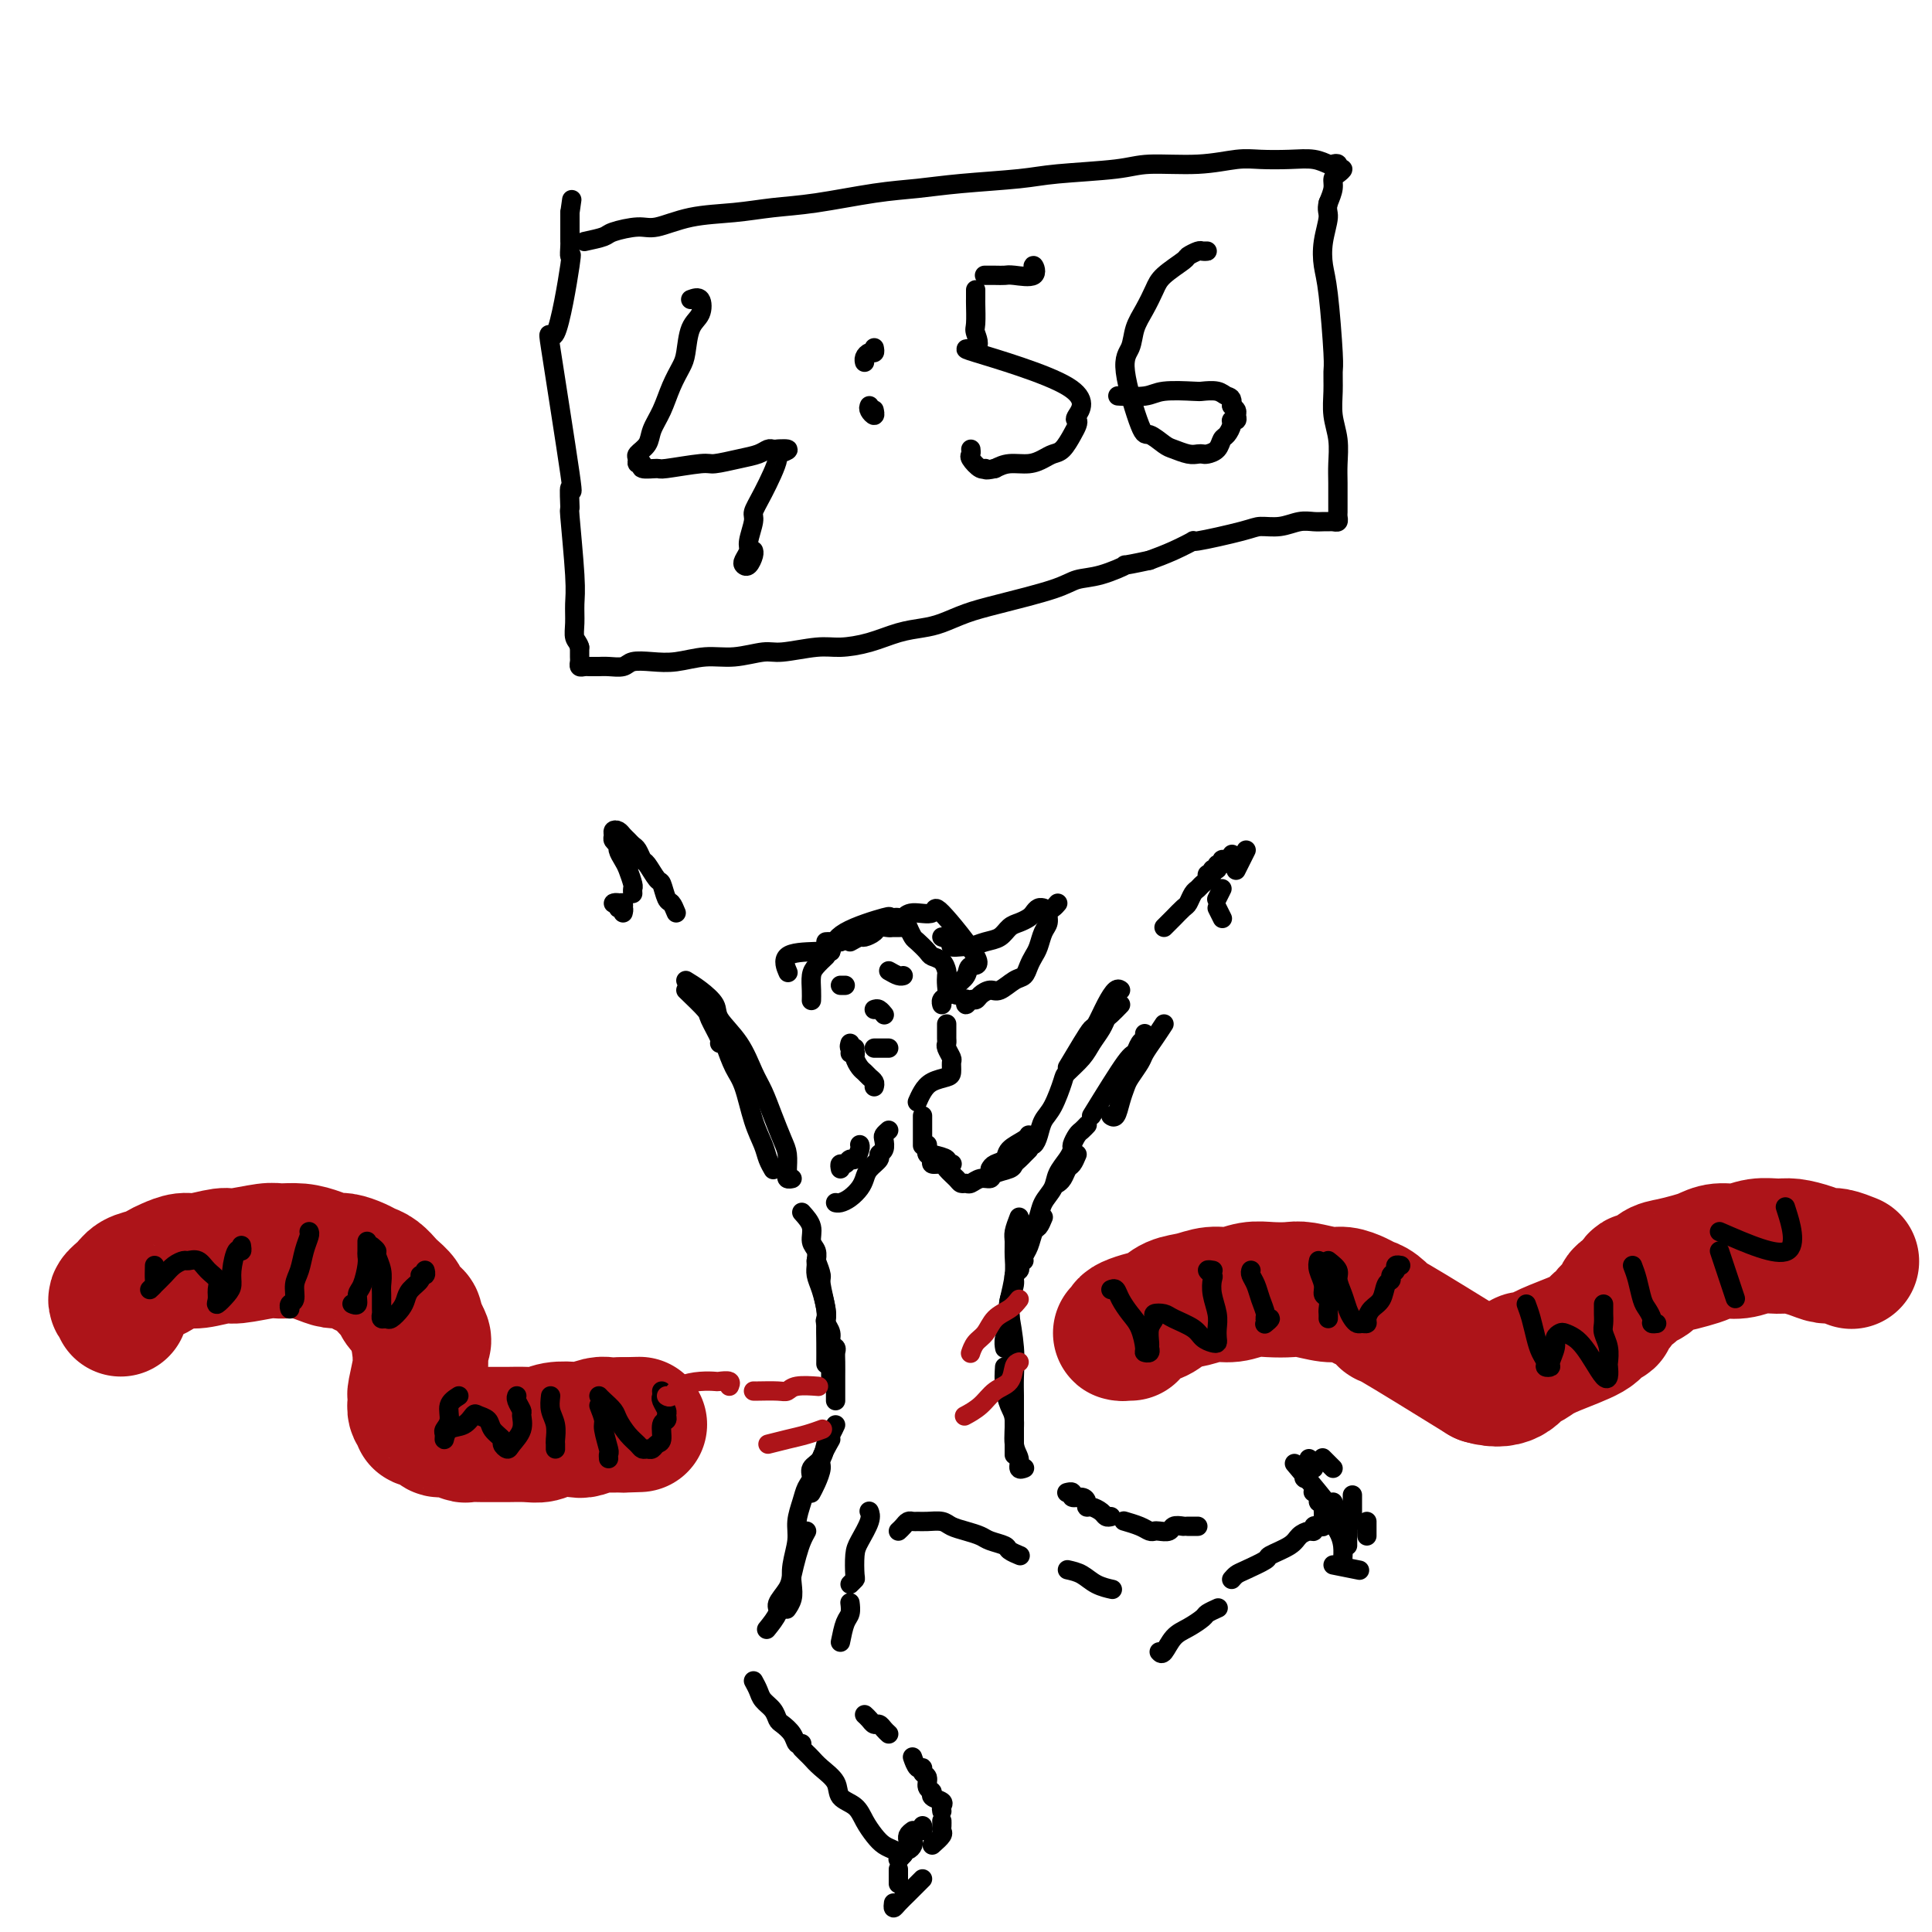 <svg viewBox='0 0 400 400' version='1.1' xmlns='http://www.w3.org/2000/svg' xmlns:xlink='http://www.w3.org/1999/xlink'><g fill='none' stroke='rgb(0,0,0)' stroke-width='4' stroke-linecap='round' stroke-linejoin='round'><path d='M140,189c-0.336,-0.821 -0.671,-1.642 -1,-2c-0.329,-0.358 -0.651,-0.252 -1,-1c-0.349,-0.748 -0.723,-2.351 -1,-3c-0.277,-0.649 -0.455,-0.345 -1,-1c-0.545,-0.655 -1.455,-2.270 -2,-3c-0.545,-0.730 -0.723,-0.577 -1,-1c-0.277,-0.423 -0.651,-1.423 -1,-2c-0.349,-0.577 -0.672,-0.730 -1,-1c-0.328,-0.270 -0.662,-0.658 -1,-1c-0.338,-0.342 -0.680,-0.639 -1,-1c-0.320,-0.361 -0.618,-0.787 -1,-1c-0.382,-0.213 -0.849,-0.213 -1,0c-0.151,0.213 0.015,0.638 0,1c-0.015,0.362 -0.212,0.662 0,1c0.212,0.338 0.831,0.714 1,1c0.169,0.286 -0.112,0.482 0,1c0.112,0.518 0.619,1.358 1,2c0.381,0.642 0.638,1.086 1,2c0.362,0.914 0.829,2.296 1,3c0.171,0.704 0.046,0.728 0,1c-0.046,0.272 -0.013,0.792 0,1c0.013,0.208 0.007,0.104 0,0'/><path d='M129,188c0.074,-0.420 0.148,-0.841 0,-1c-0.148,-0.159 -0.519,-0.058 -1,0c-0.481,0.058 -1.071,0.072 -1,0c0.071,-0.072 0.804,-0.229 1,0c0.196,0.229 -0.143,0.845 0,1c0.143,0.155 0.769,-0.151 1,0c0.231,0.151 0.066,0.757 0,1c-0.066,0.243 -0.033,0.121 0,0'/><path d='M142,205c1.638,1.577 3.276,3.155 4,4c0.724,0.845 0.534,0.959 1,2c0.466,1.041 1.587,3.011 2,4c0.413,0.989 0.118,0.997 0,1c-0.118,0.003 -0.059,0.002 0,0'/><path d='M150,216c0.665,1.837 1.330,3.675 2,5c0.670,1.325 1.346,2.138 2,4c0.654,1.862 1.286,4.772 2,7c0.714,2.228 1.511,3.772 2,5c0.489,1.228 0.670,2.138 1,3c0.330,0.862 0.809,1.675 1,2c0.191,0.325 0.096,0.163 0,0'/><path d='M174,242c-0.089,-0.457 -0.178,-0.914 0,-1c0.178,-0.086 0.622,0.197 1,0c0.378,-0.197 0.690,-0.876 1,-1c0.310,-0.124 0.619,0.307 1,0c0.381,-0.307 0.833,-1.352 1,-2c0.167,-0.648 0.048,-0.899 0,-1c-0.048,-0.101 -0.024,-0.050 0,0'/><path d='M191,231c0.000,0.679 0.000,1.357 0,2c0.000,0.643 0.000,1.250 0,2c0.000,0.750 0.000,1.643 0,2c0.000,0.357 0.000,0.179 0,0'/><path d='M193,239c1.298,0.310 2.595,0.619 3,1c0.405,0.381 -0.083,0.833 0,1c0.083,0.167 0.738,0.048 1,0c0.262,-0.048 0.131,-0.024 0,0'/><path d='M205,242c0.204,-0.356 0.409,-0.712 1,-1c0.591,-0.288 1.570,-0.508 2,-1c0.430,-0.492 0.311,-1.256 1,-2c0.689,-0.744 2.185,-1.470 3,-2c0.815,-0.530 0.947,-0.866 1,-1c0.053,-0.134 0.026,-0.067 0,0'/><path d='M221,221c1.059,-1.778 2.119,-3.556 3,-5c0.881,-1.444 1.585,-2.555 2,-3c0.415,-0.445 0.542,-0.224 1,-1c0.458,-0.776 1.246,-2.548 2,-4c0.754,-1.452 1.472,-2.583 2,-3c0.528,-0.417 0.865,-0.119 1,0c0.135,0.119 0.067,0.060 0,0'/><path d='M241,192c0.364,-0.366 0.727,-0.732 1,-1c0.273,-0.268 0.454,-0.439 1,-1c0.546,-0.561 1.455,-1.512 2,-2c0.545,-0.488 0.724,-0.512 1,-1c0.276,-0.488 0.647,-1.441 1,-2c0.353,-0.559 0.687,-0.723 1,-1c0.313,-0.277 0.605,-0.667 1,-1c0.395,-0.333 0.895,-0.610 1,-1c0.105,-0.390 -0.183,-0.893 0,-1c0.183,-0.107 0.838,0.183 1,0c0.162,-0.183 -0.167,-0.838 0,-1c0.167,-0.162 0.832,0.168 1,0c0.168,-0.168 -0.162,-0.833 0,-1c0.162,-0.167 0.814,0.165 1,0c0.186,-0.165 -0.094,-0.828 0,-1c0.094,-0.172 0.564,0.146 1,0c0.436,-0.146 0.839,-0.756 1,-1c0.161,-0.244 0.081,-0.122 0,0'/><path d='M258,176c-0.311,0.622 -0.622,1.244 -1,2c-0.378,0.756 -0.822,1.644 -1,2c-0.178,0.356 -0.089,0.178 0,0'/><path d='M253,184c-0.417,0.833 -0.833,1.667 -1,2c-0.167,0.333 -0.083,0.167 0,0'/><path d='M252,188c0.417,0.833 0.833,1.667 1,2c0.167,0.333 0.083,0.167 0,0'/><path d='M241,212c-0.635,0.968 -1.269,1.935 -2,3c-0.731,1.065 -1.558,2.227 -2,3c-0.442,0.773 -0.499,1.157 -1,2c-0.501,0.843 -1.444,2.145 -2,3c-0.556,0.855 -0.724,1.262 -1,2c-0.276,0.738 -0.662,1.806 -1,3c-0.338,1.194 -0.630,2.514 -1,3c-0.370,0.486 -0.820,0.139 -1,0c-0.180,-0.139 -0.090,-0.069 0,0'/><path d='M223,239c-0.332,0.785 -0.663,1.569 -1,2c-0.337,0.431 -0.678,0.507 -1,1c-0.322,0.493 -0.625,1.402 -1,2c-0.375,0.598 -0.821,0.885 -1,1c-0.179,0.115 -0.089,0.057 0,0'/><path d='M216,252c-0.332,0.809 -0.663,1.618 -1,2c-0.337,0.382 -0.679,0.337 -1,1c-0.321,0.663 -0.622,2.033 -1,3c-0.378,0.967 -0.832,1.529 -1,2c-0.168,0.471 -0.048,0.849 0,1c0.048,0.151 0.024,0.076 0,0'/><path d='M211,262c0.121,0.349 0.242,0.697 0,1c-0.242,0.303 -0.849,0.559 -1,1c-0.151,0.441 0.152,1.066 0,2c-0.152,0.934 -0.759,2.177 -1,3c-0.241,0.823 -0.117,1.226 0,2c0.117,0.774 0.227,1.919 0,3c-0.227,1.081 -0.792,2.099 -1,3c-0.208,0.901 -0.059,1.686 0,2c0.059,0.314 0.030,0.157 0,0'/><path d='M169,261c0.453,1.175 0.906,2.350 1,3c0.094,0.650 -0.171,0.774 0,2c0.171,1.226 0.778,3.555 1,5c0.222,1.445 0.060,2.006 0,3c-0.060,0.994 -0.016,2.422 0,4c0.016,1.578 0.005,3.308 0,4c-0.005,0.692 -0.002,0.346 0,0'/><path d='M172,283c0.000,0.733 0.000,1.467 0,2c0.000,0.533 0.000,0.867 0,1c0.000,0.133 0.000,0.067 0,0'/><path d='M172,298c-0.868,1.539 -1.735,3.078 -2,4c-0.265,0.922 0.073,1.226 0,2c-0.073,0.774 -0.558,2.016 -1,3c-0.442,0.984 -0.841,1.710 -1,2c-0.159,0.290 -0.080,0.145 0,0'/><path d='M167,317c-0.336,0.608 -0.673,1.217 -1,2c-0.327,0.783 -0.646,1.741 -1,3c-0.354,1.259 -0.743,2.818 -1,4c-0.257,1.182 -0.381,1.988 -1,3c-0.619,1.012 -1.733,2.230 -2,3c-0.267,0.770 0.313,1.092 0,2c-0.313,0.908 -1.518,2.402 -2,3c-0.482,0.598 -0.241,0.299 0,0'/><path d='M156,348c0.363,0.665 0.726,1.329 1,2c0.274,0.671 0.458,1.348 1,2c0.542,0.652 1.440,1.278 2,2c0.560,0.722 0.781,1.538 1,2c0.219,0.462 0.437,0.568 1,1c0.563,0.432 1.470,1.188 2,2c0.530,0.812 0.681,1.680 1,2c0.319,0.320 0.805,0.091 1,0c0.195,-0.091 0.097,-0.046 0,0'/><path d='M166,362c0.346,0.351 0.693,0.703 1,1c0.307,0.297 0.575,0.540 1,1c0.425,0.460 1.006,1.137 2,2c0.994,0.863 2.402,1.911 3,3c0.598,1.089 0.387,2.218 1,3c0.613,0.782 2.052,1.218 3,2c0.948,0.782 1.407,1.911 2,3c0.593,1.089 1.321,2.139 2,3c0.679,0.861 1.310,1.533 2,2c0.690,0.467 1.439,0.727 2,1c0.561,0.273 0.934,0.558 1,1c0.066,0.442 -0.175,1.042 0,1c0.175,-0.042 0.764,-0.726 1,-1c0.236,-0.274 0.118,-0.137 0,0'/><path d='M187,384c-0.083,-0.445 -0.166,-0.890 0,-1c0.166,-0.110 0.581,0.115 1,0c0.419,-0.115 0.844,-0.569 1,-1c0.156,-0.431 0.045,-0.837 0,-1c-0.045,-0.163 -0.022,-0.081 0,0'/><path d='M191,379c0.000,-0.417 0.000,-0.833 0,-1c0.000,-0.167 0.000,-0.083 0,0'/><path d='M189,379c-0.422,0.311 -0.844,0.622 -1,1c-0.156,0.378 -0.044,0.822 0,1c0.044,0.178 0.022,0.089 0,0'/><path d='M186,387c0.000,0.339 0.000,0.679 0,1c0.000,0.321 0.000,0.625 0,1c0.000,0.375 0.000,0.821 0,1c0.000,0.179 0.000,0.089 0,0'/><path d='M185,394c-0.059,0.482 -0.118,0.963 0,1c0.118,0.037 0.414,-0.372 1,-1c0.586,-0.628 1.464,-1.475 2,-2c0.536,-0.525 0.731,-0.728 1,-1c0.269,-0.272 0.611,-0.612 1,-1c0.389,-0.388 0.825,-0.825 1,-1c0.175,-0.175 0.087,-0.087 0,0'/><path d='M193,382c0.845,-0.754 1.691,-1.509 2,-2c0.309,-0.491 0.083,-0.719 0,-1c-0.083,-0.281 -0.022,-0.614 0,-1c0.022,-0.386 0.006,-0.825 0,-1c-0.006,-0.175 -0.003,-0.088 0,0'/><path d='M195,375c-0.063,-0.333 -0.126,-0.665 0,-1c0.126,-0.335 0.441,-0.671 0,-1c-0.441,-0.329 -1.639,-0.651 -2,-1c-0.361,-0.349 0.114,-0.725 0,-1c-0.114,-0.275 -0.818,-0.450 -1,-1c-0.182,-0.550 0.158,-1.475 0,-2c-0.158,-0.525 -0.813,-0.649 -1,-1c-0.187,-0.351 0.094,-0.929 0,-1c-0.094,-0.071 -0.564,0.366 -1,0c-0.436,-0.366 -0.839,-1.533 -1,-2c-0.161,-0.467 -0.081,-0.233 0,0'/><path d='M184,359c-0.334,-0.303 -0.668,-0.607 -1,-1c-0.332,-0.393 -0.664,-0.876 -1,-1c-0.336,-0.124 -0.678,0.111 -1,0c-0.322,-0.111 -0.625,-0.568 -1,-1c-0.375,-0.432 -0.821,-0.838 -1,-1c-0.179,-0.162 -0.089,-0.081 0,0'/><path d='M174,340c0.310,-1.524 0.619,-3.048 1,-4c0.381,-0.952 0.833,-1.333 1,-2c0.167,-0.667 0.048,-1.619 0,-2c-0.048,-0.381 -0.024,-0.190 0,0'/><path d='M176,328c0.419,-0.414 0.838,-0.828 1,-1c0.162,-0.172 0.068,-0.102 0,-1c-0.068,-0.898 -0.109,-2.763 0,-4c0.109,-1.237 0.370,-1.847 1,-3c0.630,-1.153 1.631,-2.849 2,-4c0.369,-1.151 0.105,-1.757 0,-2c-0.105,-0.243 -0.053,-0.121 0,0'/><path d='M186,317c0.334,-0.309 0.669,-0.619 1,-1c0.331,-0.381 0.659,-0.835 1,-1c0.341,-0.165 0.695,-0.041 1,0c0.305,0.041 0.559,-0.000 1,0c0.441,0.000 1.067,0.041 2,0c0.933,-0.041 2.174,-0.166 3,0c0.826,0.166 1.237,0.622 2,1c0.763,0.378 1.877,0.678 3,1c1.123,0.322 2.256,0.664 3,1c0.744,0.336 1.100,0.665 2,1c0.900,0.335 2.344,0.678 3,1c0.656,0.322 0.523,0.625 1,1c0.477,0.375 1.565,0.821 2,1c0.435,0.179 0.218,0.089 0,0'/><path d='M221,325c1.018,0.226 2.036,0.452 3,1c0.964,0.548 1.875,1.417 3,2c1.125,0.583 2.464,0.881 3,1c0.536,0.119 0.268,0.060 0,0'/><path d='M240,342c0.264,0.294 0.528,0.587 1,0c0.472,-0.587 1.153,-2.056 2,-3c0.847,-0.944 1.859,-1.363 3,-2c1.141,-0.637 2.409,-1.490 3,-2c0.591,-0.510 0.505,-0.676 1,-1c0.495,-0.324 1.570,-0.807 2,-1c0.430,-0.193 0.215,-0.097 0,0'/><path d='M255,327c0.317,-0.365 0.634,-0.731 1,-1c0.366,-0.269 0.779,-0.443 2,-1c1.221,-0.557 3.248,-1.498 4,-2c0.752,-0.502 0.230,-0.564 1,-1c0.770,-0.436 2.833,-1.245 4,-2c1.167,-0.755 1.440,-1.456 2,-2c0.560,-0.544 1.408,-0.929 2,-1c0.592,-0.071 0.929,0.174 1,0c0.071,-0.174 -0.125,-0.768 0,-1c0.125,-0.232 0.569,-0.104 1,0c0.431,0.104 0.847,0.183 1,0c0.153,-0.183 0.042,-0.627 0,-1c-0.042,-0.373 -0.015,-0.673 0,-1c0.015,-0.327 0.019,-0.679 0,-1c-0.019,-0.321 -0.061,-0.612 0,-1c0.061,-0.388 0.226,-0.875 0,-1c-0.226,-0.125 -0.844,0.111 -1,0c-0.156,-0.111 0.150,-0.568 0,-1c-0.150,-0.432 -0.757,-0.838 -1,-1c-0.243,-0.162 -0.121,-0.081 0,0'/><path d='M270,306c0.000,0.000 0.100,0.100 0.1,0.1'/><path d='M248,316c-0.844,0.000 -1.689,0.000 -2,0c-0.311,0.000 -0.089,0.000 0,0c0.089,0.000 0.044,0.000 0,0'/><path d='M245,316c-0.786,-0.113 -1.572,-0.226 -2,0c-0.428,0.226 -0.497,0.790 -1,1c-0.503,0.210 -1.438,0.067 -2,0c-0.562,-0.067 -0.750,-0.057 -1,0c-0.250,0.057 -0.562,0.159 -1,0c-0.438,-0.159 -1.003,-0.581 -2,-1c-0.997,-0.419 -2.428,-0.834 -3,-1c-0.572,-0.166 -0.286,-0.083 0,0'/><path d='M230,314c-0.362,0.081 -0.723,0.163 -1,0c-0.277,-0.163 -0.468,-0.569 -1,-1c-0.532,-0.431 -1.404,-0.885 -2,-1c-0.596,-0.115 -0.915,0.109 -1,0c-0.085,-0.109 0.065,-0.551 0,-1c-0.065,-0.449 -0.343,-0.905 -1,-1c-0.657,-0.095 -1.691,0.170 -2,0c-0.309,-0.170 0.109,-0.777 0,-1c-0.109,-0.223 -0.745,-0.064 -1,0c-0.255,0.064 -0.127,0.032 0,0'/><path d='M208,283c-0.081,1.293 -0.161,2.587 0,4c0.161,1.413 0.564,2.947 1,4c0.436,1.053 0.905,1.627 1,3c0.095,1.373 -0.185,3.545 0,5c0.185,1.455 0.833,2.194 1,3c0.167,0.806 -0.147,1.678 0,2c0.147,0.322 0.756,0.092 1,0c0.244,-0.092 0.122,-0.046 0,0'/><path d='M271,302c0.422,0.311 0.844,0.622 1,1c0.156,0.378 0.044,0.822 0,1c-0.044,0.178 -0.022,0.089 0,0'/><path d='M276,311c0.340,0.778 0.679,1.556 1,2c0.321,0.444 0.622,0.553 1,1c0.378,0.447 0.833,1.230 1,2c0.167,0.770 0.045,1.526 0,2c-0.045,0.474 -0.012,0.666 0,1c0.012,0.334 0.003,0.810 0,1c-0.003,0.190 -0.002,0.095 0,0'/><path d='M283,318c0.000,-0.339 0.000,-0.679 0,-1c0.000,-0.321 0.000,-0.625 0,-1c0.000,-0.375 0.000,-0.821 0,-1c0.000,-0.179 0.000,-0.089 0,0'/><path d='M268,303c3.403,4.042 6.807,8.085 8,10c1.193,1.915 0.176,1.704 0,2c-0.176,0.296 0.489,1.099 1,2c0.511,0.901 0.869,1.901 1,3c0.131,1.099 0.035,2.296 0,3c-0.035,0.704 -0.010,0.915 0,1c0.010,0.085 0.005,0.042 0,0'/><path d='M276,324c2.083,0.417 4.167,0.833 5,1c0.833,0.167 0.417,0.083 0,0'/><path d='M280,315c0.000,-2.083 0.000,-4.167 0,-5c0.000,-0.833 0.000,-0.417 0,0'/><path d='M276,304c-0.833,-0.833 -1.667,-1.667 -2,-2c-0.333,-0.333 -0.167,-0.167 0,0'/><path d='M181,225c0.089,-0.335 0.177,-0.671 0,-1c-0.177,-0.329 -0.621,-0.653 -1,-1c-0.379,-0.347 -0.695,-0.719 -1,-1c-0.305,-0.281 -0.599,-0.472 -1,-1c-0.401,-0.528 -0.910,-1.394 -1,-2c-0.090,-0.606 0.239,-0.951 0,-1c-0.239,-0.049 -1.045,0.197 -1,0c0.045,-0.197 0.940,-0.836 1,-1c0.060,-0.164 -0.715,0.148 -1,0c-0.285,-0.148 -0.082,-0.757 0,-1c0.082,-0.243 0.041,-0.122 0,0'/><path d='M171,197c-0.091,-0.453 -0.182,-0.906 0,-1c0.182,-0.094 0.636,0.171 1,0c0.364,-0.171 0.636,-0.777 1,-1c0.364,-0.223 0.818,-0.064 1,0c0.182,0.064 0.091,0.032 0,0'/><path d='M176,195c0.789,-0.445 1.578,-0.890 2,-1c0.422,-0.110 0.478,0.114 1,0c0.522,-0.114 1.511,-0.567 2,-1c0.489,-0.433 0.478,-0.847 1,-1c0.522,-0.153 1.578,-0.044 2,0c0.422,0.044 0.211,0.022 0,0'/><path d='M188,192c0.366,0.786 0.731,1.571 1,2c0.269,0.429 0.440,0.500 1,1c0.560,0.500 1.509,1.429 2,2c0.491,0.571 0.524,0.786 1,1c0.476,0.214 1.397,0.428 2,1c0.603,0.572 0.890,1.501 1,2c0.110,0.499 0.044,0.568 0,1c-0.044,0.432 -0.064,1.226 0,2c0.064,0.774 0.213,1.527 0,2c-0.213,0.473 -0.788,0.666 -1,1c-0.212,0.334 -0.061,0.810 0,1c0.061,0.190 0.030,0.095 0,0'/><path d='M196,212c-0.001,0.333 -0.001,0.665 0,1c0.001,0.335 0.004,0.671 0,1c-0.004,0.329 -0.015,0.650 0,1c0.015,0.350 0.057,0.727 0,1c-0.057,0.273 -0.213,0.440 0,1c0.213,0.560 0.794,1.511 1,2c0.206,0.489 0.038,0.515 0,1c-0.038,0.485 0.053,1.430 0,2c-0.053,0.570 -0.249,0.766 -1,1c-0.751,0.234 -2.057,0.506 -3,1c-0.943,0.494 -1.523,1.210 -2,2c-0.477,0.790 -0.851,1.654 -1,2c-0.149,0.346 -0.075,0.173 0,0'/><path d='M171,198c-0.732,0.694 -1.464,1.388 -2,2c-0.536,0.612 -0.876,1.144 -1,2c-0.124,0.856 -0.033,2.038 0,3c0.033,0.962 0.010,1.703 0,2c-0.010,0.297 -0.005,0.148 0,0'/><path d='M184,201c0.733,0.422 1.467,0.844 2,1c0.533,0.156 0.867,0.044 1,0c0.133,-0.044 0.067,-0.022 0,0'/><path d='M174,204c0.417,0.000 0.833,0.000 1,0c0.167,0.000 0.083,0.000 0,0'/><path d='M181,209c0.311,-0.111 0.622,-0.222 1,0c0.378,0.222 0.822,0.778 1,1c0.178,0.222 0.089,0.111 0,0'/><path d='M181,217c0.339,0.000 0.679,0.000 1,0c0.321,0.000 0.625,0.000 1,0c0.375,0.000 0.821,0.000 1,0c0.179,0.000 0.089,0.000 0,0'/><path d='M171,195c0.354,-0.024 0.707,-0.049 1,0c0.293,0.049 0.524,0.171 1,0c0.476,-0.171 1.195,-0.634 2,-1c0.805,-0.366 1.694,-0.634 3,-1c1.306,-0.366 3.030,-0.830 4,-1c0.970,-0.170 1.188,-0.046 2,0c0.812,0.046 2.219,0.012 3,0c0.781,-0.012 0.938,-0.004 1,0c0.062,0.004 0.031,0.002 0,0'/><path d='M195,194c0.899,0.310 1.797,0.620 2,1c0.203,0.380 -0.291,0.831 0,1c0.291,0.169 1.366,0.057 2,0c0.634,-0.057 0.827,-0.061 1,0c0.173,0.061 0.325,0.185 1,0c0.675,-0.185 1.872,-0.680 3,-1c1.128,-0.320 2.186,-0.467 3,-1c0.814,-0.533 1.384,-1.453 2,-2c0.616,-0.547 1.279,-0.721 2,-1c0.721,-0.279 1.500,-0.663 2,-1c0.500,-0.337 0.722,-0.626 1,-1c0.278,-0.374 0.613,-0.831 1,-1c0.387,-0.169 0.825,-0.048 1,0c0.175,0.048 0.088,0.024 0,0'/><path d='M219,187c-0.303,0.359 -0.606,0.719 -1,1c-0.394,0.281 -0.879,0.484 -1,1c-0.121,0.516 0.122,1.345 0,2c-0.122,0.655 -0.610,1.135 -1,2c-0.390,0.865 -0.684,2.114 -1,3c-0.316,0.886 -0.655,1.408 -1,2c-0.345,0.592 -0.697,1.254 -1,2c-0.303,0.746 -0.557,1.576 -1,2c-0.443,0.424 -1.074,0.443 -2,1c-0.926,0.557 -2.146,1.650 -3,2c-0.854,0.350 -1.343,-0.045 -2,0c-0.657,0.045 -1.482,0.530 -2,1c-0.518,0.470 -0.727,0.924 -1,1c-0.273,0.076 -0.609,-0.227 -1,0c-0.391,0.227 -0.836,0.984 -1,1c-0.164,0.016 -0.047,-0.710 0,-1c0.047,-0.290 0.023,-0.145 0,0'/><path d='M198,206c0.059,-0.353 0.117,-0.706 0,-1c-0.117,-0.294 -0.411,-0.530 0,-1c0.411,-0.470 1.525,-1.176 2,-2c0.475,-0.824 0.310,-1.767 1,-2c0.690,-0.233 2.234,0.243 1,-2c-1.234,-2.243 -5.248,-7.203 -7,-9c-1.752,-1.797 -1.242,-0.429 -2,0c-0.758,0.429 -2.782,-0.081 -4,0c-1.218,0.081 -1.629,0.751 -2,1c-0.371,0.249 -0.701,0.075 -1,0c-0.299,-0.075 -0.566,-0.050 -1,0c-0.434,0.050 -1.034,0.127 -1,0c0.034,-0.127 0.701,-0.457 -1,0c-1.701,0.457 -5.772,1.702 -8,3c-2.228,1.298 -2.614,2.649 -3,4'/><path d='M172,197c-1.869,1.024 -1.042,0.083 -1,0c0.042,-0.083 -0.702,0.690 -1,1c-0.298,0.310 -0.149,0.155 0,0'/><path d='M169,197c-2.533,0.089 -5.067,0.178 -6,1c-0.933,0.822 -0.267,2.378 0,3c0.267,0.622 0.133,0.311 0,0'/><path d='M142,203c0.932,0.567 1.863,1.135 3,2c1.137,0.865 2.479,2.029 3,3c0.521,0.971 0.222,1.749 1,3c0.778,1.251 2.632,2.975 4,5c1.368,2.025 2.251,4.351 3,6c0.749,1.649 1.363,2.620 2,4c0.637,1.380 1.295,3.167 2,5c0.705,1.833 1.456,3.710 2,5c0.544,1.290 0.882,1.992 1,3c0.118,1.008 0.018,2.323 0,3c-0.018,0.677 0.047,0.718 0,1c-0.047,0.282 -0.205,0.807 0,1c0.205,0.193 0.773,0.055 1,0c0.227,-0.055 0.114,-0.028 0,0'/><path d='M166,251c0.876,0.974 1.752,1.948 2,3c0.248,1.052 -0.130,2.182 0,3c0.130,0.818 0.770,1.323 1,2c0.230,0.677 0.051,1.525 0,2c-0.051,0.475 0.025,0.575 0,1c-0.025,0.425 -0.151,1.174 0,2c0.151,0.826 0.581,1.730 1,3c0.419,1.270 0.829,2.907 1,4c0.171,1.093 0.102,1.641 0,2c-0.102,0.359 -0.238,0.529 0,1c0.238,0.471 0.848,1.241 1,2c0.152,0.759 -0.155,1.505 0,2c0.155,0.495 0.774,0.737 1,1c0.226,0.263 0.061,0.546 0,1c-0.061,0.454 -0.016,1.078 0,2c0.016,0.922 0.004,2.142 0,3c-0.004,0.858 -0.001,1.354 0,2c0.001,0.646 0.000,1.443 0,2c-0.000,0.557 -0.000,0.873 0,1c0.000,0.127 0.000,0.063 0,0'/><path d='M173,295c-0.323,0.697 -0.646,1.394 -1,2c-0.354,0.606 -0.739,1.120 -1,2c-0.261,0.880 -0.398,2.125 -1,3c-0.602,0.875 -1.668,1.381 -2,2c-0.332,0.619 0.070,1.350 0,2c-0.070,0.650 -0.611,1.219 -1,2c-0.389,0.781 -0.626,1.773 -1,3c-0.374,1.227 -0.884,2.688 -1,4c-0.116,1.312 0.161,2.474 0,4c-0.161,1.526 -0.761,3.414 -1,5c-0.239,1.586 -0.115,2.868 0,4c0.115,1.132 0.223,2.112 0,3c-0.223,0.888 -0.778,1.682 -1,2c-0.222,0.318 -0.111,0.159 0,0'/><path d='M211,252c-0.425,1.110 -0.849,2.220 -1,3c-0.151,0.780 -0.027,1.230 0,2c0.027,0.770 -0.041,1.860 0,3c0.041,1.140 0.193,2.331 0,4c-0.193,1.669 -0.731,3.814 -1,5c-0.269,1.186 -0.268,1.411 0,3c0.268,1.589 0.804,4.543 1,7c0.196,2.457 0.053,4.417 0,6c-0.053,1.583 -0.014,2.789 0,4c0.014,1.211 0.004,2.428 0,4c-0.004,1.572 -0.001,3.500 0,5c0.001,1.500 0.000,2.571 0,3c-0.000,0.429 -0.000,0.214 0,0'/><path d='M212,260c-0.090,-0.276 -0.180,-0.552 0,-1c0.180,-0.448 0.630,-1.067 1,-2c0.370,-0.933 0.662,-2.178 1,-3c0.338,-0.822 0.724,-1.221 1,-2c0.276,-0.779 0.442,-1.939 1,-3c0.558,-1.061 1.508,-2.023 2,-3c0.492,-0.977 0.527,-1.967 1,-3c0.473,-1.033 1.383,-2.108 2,-3c0.617,-0.892 0.939,-1.602 1,-2c0.061,-0.398 -0.141,-0.485 0,-1c0.141,-0.515 0.625,-1.458 1,-2c0.375,-0.542 0.639,-0.684 1,-1c0.361,-0.316 0.817,-0.804 1,-1c0.183,-0.196 0.091,-0.098 0,0'/><path d='M226,231c2.754,-4.477 5.509,-8.955 7,-11c1.491,-2.045 1.720,-1.659 2,-2c0.280,-0.341 0.611,-1.411 1,-2c0.389,-0.589 0.835,-0.697 1,-1c0.165,-0.303 0.047,-0.801 0,-1c-0.047,-0.199 -0.024,-0.100 0,0'/><path d='M232,208c-0.749,0.773 -1.498,1.547 -2,2c-0.502,0.453 -0.758,0.587 -1,1c-0.242,0.413 -0.470,1.105 -1,2c-0.530,0.895 -1.363,1.994 -2,3c-0.637,1.006 -1.077,1.921 -2,3c-0.923,1.079 -2.327,2.323 -3,3c-0.673,0.677 -0.614,0.788 -1,2c-0.386,1.212 -1.217,3.526 -2,5c-0.783,1.474 -1.516,2.108 -2,3c-0.484,0.892 -0.717,2.043 -1,3c-0.283,0.957 -0.615,1.719 -1,2c-0.385,0.281 -0.824,0.080 -1,0c-0.176,-0.080 -0.088,-0.040 0,0'/><path d='M213,238c-0.338,0.333 -0.676,0.666 -1,1c-0.324,0.334 -0.635,0.668 -1,1c-0.365,0.332 -0.783,0.662 -1,1c-0.217,0.338 -0.233,0.683 -1,1c-0.767,0.317 -2.285,0.607 -3,1c-0.715,0.393 -0.626,0.891 -1,1c-0.374,0.109 -1.212,-0.169 -2,0c-0.788,0.169 -1.525,0.785 -2,1c-0.475,0.215 -0.689,0.029 -1,0c-0.311,-0.029 -0.718,0.098 -1,0c-0.282,-0.098 -0.439,-0.422 -1,-1c-0.561,-0.578 -1.527,-1.412 -2,-2c-0.473,-0.588 -0.452,-0.931 -1,-1c-0.548,-0.069 -1.663,0.135 -2,0c-0.337,-0.135 0.106,-0.611 0,-1c-0.106,-0.389 -0.760,-0.692 -1,-1c-0.240,-0.308 -0.065,-0.621 0,-1c0.065,-0.379 0.018,-0.822 0,-1c-0.018,-0.178 -0.009,-0.089 0,0'/><path d='M184,234c-0.413,0.363 -0.827,0.726 -1,1c-0.173,0.274 -0.106,0.457 0,1c0.106,0.543 0.249,1.444 0,2c-0.249,0.556 -0.892,0.768 -1,1c-0.108,0.232 0.319,0.485 0,1c-0.319,0.515 -1.384,1.290 -2,2c-0.616,0.710 -0.782,1.353 -1,2c-0.218,0.647 -0.489,1.298 -1,2c-0.511,0.702 -1.261,1.456 -2,2c-0.739,0.544 -1.468,0.877 -2,1c-0.532,0.123 -0.866,0.035 -1,0c-0.134,-0.035 -0.067,-0.018 0,0'/></g>
<g fill='none' stroke='rgb(173,20,25)' stroke-width='28' stroke-linecap='round' stroke-linejoin='round'><path d='M25,271c0.163,-0.356 0.327,-0.711 0,-1c-0.327,-0.289 -1.143,-0.511 -1,-1c0.143,-0.489 1.245,-1.244 2,-2c0.755,-0.756 1.165,-1.513 2,-2c0.835,-0.487 2.097,-0.704 3,-1c0.903,-0.296 1.446,-0.672 2,-1c0.554,-0.328 1.117,-0.609 2,-1c0.883,-0.391 2.085,-0.893 3,-1c0.915,-0.107 1.542,0.182 3,0c1.458,-0.182 3.747,-0.834 5,-1c1.253,-0.166 1.469,0.154 3,0c1.531,-0.154 4.378,-0.784 6,-1c1.622,-0.216 2.019,-0.020 3,0c0.981,0.020 2.546,-0.135 4,0c1.454,0.135 2.798,0.561 4,1c1.202,0.439 2.261,0.890 3,1c0.739,0.110 1.158,-0.121 2,0c0.842,0.121 2.108,0.595 3,1c0.892,0.405 1.410,0.743 2,1c0.590,0.257 1.253,0.435 2,1c0.747,0.565 1.580,1.517 2,2c0.420,0.483 0.428,0.495 1,1c0.572,0.505 1.708,1.501 2,2c0.292,0.499 -0.259,0.501 0,1c0.259,0.499 1.327,1.495 2,2c0.673,0.505 0.950,0.521 1,1c0.050,0.479 -0.129,1.423 0,2c0.129,0.577 0.564,0.789 1,1'/><path d='M87,276c1.391,2.201 0.369,1.704 0,2c-0.369,0.296 -0.085,1.385 0,2c0.085,0.615 -0.030,0.755 0,1c0.030,0.245 0.203,0.594 0,2c-0.203,1.406 -0.783,3.868 -1,5c-0.217,1.132 -0.073,0.934 0,1c0.073,0.066 0.074,0.395 0,1c-0.074,0.605 -0.223,1.485 0,2c0.223,0.515 0.819,0.664 1,1c0.181,0.336 -0.052,0.860 0,1c0.052,0.140 0.389,-0.102 1,0c0.611,0.102 1.496,0.549 2,1c0.504,0.451 0.627,0.905 1,1c0.373,0.095 0.996,-0.171 2,0c1.004,0.171 2.389,0.778 3,1c0.611,0.222 0.450,0.059 1,0c0.550,-0.059 1.813,-0.015 3,0c1.187,0.015 2.297,0.000 3,0c0.703,-0.000 0.997,0.014 2,0c1.003,-0.014 2.715,-0.055 4,0c1.285,0.055 2.144,0.207 3,0c0.856,-0.207 1.710,-0.773 3,-1c1.290,-0.227 3.018,-0.113 4,0c0.982,0.113 1.219,0.226 2,0c0.781,-0.226 2.106,-0.793 3,-1c0.894,-0.207 1.356,-0.056 2,0c0.644,0.056 1.470,0.016 2,0c0.530,-0.016 0.765,-0.008 1,0'/><path d='M129,295c6.133,-0.156 2.467,-0.044 1,0c-1.467,0.044 -0.733,0.022 0,0'/><path d='M234,276c-0.278,0.006 -0.556,0.013 -1,0c-0.444,-0.013 -1.052,-0.045 -1,0c0.052,0.045 0.766,0.168 1,0c0.234,-0.168 -0.010,-0.626 0,-1c0.010,-0.374 0.274,-0.663 1,-1c0.726,-0.337 1.916,-0.721 3,-1c1.084,-0.279 2.064,-0.452 3,-1c0.936,-0.548 1.828,-1.471 3,-2c1.172,-0.529 2.623,-0.664 4,-1c1.377,-0.336 2.680,-0.874 4,-1c1.320,-0.126 2.658,0.161 4,0c1.342,-0.161 2.688,-0.771 4,-1c1.312,-0.229 2.591,-0.076 4,0c1.409,0.076 2.947,0.076 4,0c1.053,-0.076 1.619,-0.227 3,0c1.381,0.227 3.576,0.833 5,1c1.424,0.167 2.075,-0.104 3,0c0.925,0.104 2.123,0.584 3,1c0.877,0.416 1.434,0.769 2,1c0.566,0.231 1.141,0.340 2,1c0.859,0.660 2.000,1.870 2,2c-0.000,0.130 -1.143,-0.820 2,1c3.143,1.820 10.571,6.410 18,11'/><path d='M307,285c5.796,1.785 7.287,-1.752 8,-3c0.713,-1.248 0.648,-0.208 1,0c0.352,0.208 1.122,-0.417 2,-1c0.878,-0.583 1.866,-1.125 4,-2c2.134,-0.875 5.416,-2.082 7,-3c1.584,-0.918 1.470,-1.545 2,-2c0.530,-0.455 1.704,-0.736 2,-1c0.296,-0.264 -0.286,-0.509 0,-1c0.286,-0.491 1.442,-1.226 2,-2c0.558,-0.774 0.519,-1.587 1,-2c0.481,-0.413 1.482,-0.425 2,-1c0.518,-0.575 0.554,-1.712 1,-2c0.446,-0.288 1.302,0.274 2,0c0.698,-0.274 1.239,-1.384 2,-2c0.761,-0.616 1.743,-0.738 3,-1c1.257,-0.262 2.790,-0.662 4,-1c1.210,-0.338 2.099,-0.612 3,-1c0.901,-0.388 1.815,-0.889 3,-1c1.185,-0.111 2.642,0.169 4,0c1.358,-0.169 2.619,-0.787 4,-1c1.381,-0.213 2.882,-0.019 4,0c1.118,0.019 1.852,-0.135 3,0c1.148,0.135 2.711,0.558 4,1c1.289,0.442 2.304,0.902 3,1c0.696,0.098 1.072,-0.166 2,0c0.928,0.166 2.408,0.762 3,1c0.592,0.238 0.296,0.119 0,0'/></g>
<g fill='none' stroke='rgb(173,20,25)' stroke-width='4' stroke-linecap='round' stroke-linejoin='round'><path d='M211,269c-0.552,0.698 -1.104,1.396 -2,2c-0.896,0.604 -2.135,1.115 -3,2c-0.865,0.885 -1.356,2.144 -2,3c-0.644,0.856 -1.443,1.307 -2,2c-0.557,0.693 -0.874,1.626 -1,2c-0.126,0.374 -0.063,0.187 0,0'/><path d='M211,282c-0.382,0.124 -0.765,0.247 -1,1c-0.235,0.753 -0.323,2.135 -1,3c-0.677,0.865 -1.944,1.211 -3,2c-1.056,0.789 -1.900,2.020 -3,3c-1.100,0.980 -2.457,1.709 -3,2c-0.543,0.291 -0.271,0.146 0,0'/><path d='M156,288c0.023,0.008 0.045,0.016 1,0c0.955,-0.016 2.841,-0.057 4,0c1.159,0.057 1.589,0.211 2,0c0.411,-0.211 0.803,-0.788 2,-1c1.197,-0.212 3.199,-0.061 4,0c0.801,0.061 0.400,0.030 0,0'/><path d='M159,299c1.327,-0.339 2.655,-0.679 4,-1c1.345,-0.321 2.708,-0.625 4,-1c1.292,-0.375 2.512,-0.821 3,-1c0.488,-0.179 0.244,-0.089 0,0'/></g>
<g fill='none' stroke='rgb(0,0,0)' stroke-width='4' stroke-linecap='round' stroke-linejoin='round'><path d='M143,62c0.791,-0.285 1.583,-0.569 2,0c0.417,0.569 0.460,1.992 0,3c-0.460,1.008 -1.421,1.602 -2,3c-0.579,1.398 -0.775,3.599 -1,5c-0.225,1.401 -0.479,2.003 -1,3c-0.521,0.997 -1.310,2.389 -2,4c-0.690,1.611 -1.281,3.439 -2,5c-0.719,1.561 -1.567,2.853 -2,4c-0.433,1.147 -0.451,2.149 -1,3c-0.549,0.851 -1.628,1.552 -2,2c-0.372,0.448 -0.036,0.641 0,1c0.036,0.359 -0.228,0.882 0,1c0.228,0.118 0.947,-0.168 1,0c0.053,0.168 -0.561,0.792 0,1c0.561,0.208 2.295,0.000 3,0c0.705,-0.000 0.380,0.207 2,0c1.620,-0.207 5.183,-0.830 7,-1c1.817,-0.170 1.887,0.112 3,0c1.113,-0.112 3.267,-0.618 5,-1c1.733,-0.382 3.043,-0.638 4,-1c0.957,-0.362 1.560,-0.829 2,-1c0.440,-0.171 0.716,-0.046 1,0c0.284,0.046 0.577,0.012 1,0c0.423,-0.012 0.978,-0.004 1,0c0.022,0.004 -0.489,0.002 -1,0'/><path d='M161,93c4.292,-0.355 1.022,0.756 0,1c-1.022,0.244 0.206,-0.380 0,1c-0.206,1.380 -1.844,4.764 -3,7c-1.156,2.236 -1.830,3.324 -2,4c-0.170,0.676 0.164,0.941 0,2c-0.164,1.059 -0.826,2.912 -1,4c-0.174,1.088 0.139,1.409 0,2c-0.139,0.591 -0.731,1.451 -1,2c-0.269,0.549 -0.216,0.788 0,1c0.216,0.212 0.594,0.397 1,0c0.406,-0.397 0.840,-1.376 1,-2c0.160,-0.624 0.046,-0.893 0,-1c-0.046,-0.107 -0.023,-0.054 0,0'/><path d='M181,72c0.083,0.445 0.166,0.890 0,1c-0.166,0.110 -0.581,-0.115 -1,0c-0.419,0.115 -0.844,0.569 -1,1c-0.156,0.431 -0.045,0.837 0,1c0.045,0.163 0.022,0.081 0,0'/><path d='M180,84c-0.113,0.280 -0.226,0.560 0,1c0.226,0.440 0.792,1.042 1,1c0.208,-0.042 0.060,-0.726 0,-1c-0.060,-0.274 -0.030,-0.137 0,0'/><path d='M214,57c-0.108,-1.072 -0.217,-2.144 0,-2c0.217,0.144 0.758,1.503 0,2c-0.758,0.497 -2.816,0.133 -4,0c-1.184,-0.133 -1.492,-0.036 -2,0c-0.508,0.036 -1.214,0.010 -2,0c-0.786,-0.010 -1.653,-0.003 -2,0c-0.347,0.003 -0.173,0.001 0,0'/><path d='M202,60c0.003,0.844 0.006,1.688 0,2c-0.006,0.312 -0.020,0.092 0,1c0.020,0.908 0.075,2.943 0,4c-0.075,1.057 -0.280,1.135 0,2c0.280,0.865 1.045,2.518 0,3c-1.045,0.482 -3.901,-0.208 0,1c3.901,1.208 14.560,4.314 19,7c4.440,2.686 2.662,4.951 2,6c-0.662,1.049 -0.208,0.883 0,1c0.208,0.117 0.169,0.517 0,1c-0.169,0.483 -0.470,1.047 -1,2c-0.530,0.953 -1.289,2.293 -2,3c-0.711,0.707 -1.373,0.781 -2,1c-0.627,0.219 -1.220,0.585 -2,1c-0.780,0.415 -1.749,0.881 -3,1c-1.251,0.119 -2.786,-0.109 -4,0c-1.214,0.109 -2.107,0.554 -3,1'/><path d='M206,97c-2.591,0.589 -2.067,0.063 -2,0c0.067,-0.063 -0.322,0.337 -1,0c-0.678,-0.337 -1.646,-1.410 -2,-2c-0.354,-0.590 -0.095,-0.697 0,-1c0.095,-0.303 0.027,-0.801 0,-1c-0.027,-0.199 -0.014,-0.100 0,0'/><path d='M249,52c0.522,-0.007 1.043,-0.015 1,0c-0.043,0.015 -0.652,0.052 -1,0c-0.348,-0.052 -0.435,-0.192 -1,0c-0.565,0.192 -1.607,0.715 -2,1c-0.393,0.285 -0.137,0.333 -1,1c-0.863,0.667 -2.846,1.953 -4,3c-1.154,1.047 -1.478,1.854 -2,3c-0.522,1.146 -1.240,2.630 -2,4c-0.760,1.370 -1.562,2.624 -2,4c-0.438,1.376 -0.514,2.873 -1,4c-0.486,1.127 -1.383,1.884 -1,5c0.383,3.116 2.045,8.590 3,11c0.955,2.410 1.201,1.756 2,2c0.799,0.244 2.151,1.386 3,2c0.849,0.614 1.196,0.701 2,1c0.804,0.299 2.064,0.810 3,1c0.936,0.190 1.546,0.058 2,0c0.454,-0.058 0.751,-0.042 1,0c0.249,0.042 0.449,0.110 1,0c0.551,-0.110 1.453,-0.398 2,-1c0.547,-0.602 0.739,-1.520 1,-2c0.261,-0.480 0.592,-0.524 1,-1c0.408,-0.476 0.895,-1.384 1,-2c0.105,-0.616 -0.171,-0.938 0,-1c0.171,-0.062 0.788,0.138 1,0c0.212,-0.138 0.019,-0.614 0,-1c-0.019,-0.386 0.138,-0.682 0,-1c-0.138,-0.318 -0.569,-0.659 -1,-1'/><path d='M255,84c0.313,-1.785 -0.405,-1.747 -1,-2c-0.595,-0.253 -1.066,-0.796 -2,-1c-0.934,-0.204 -2.332,-0.069 -3,0c-0.668,0.069 -0.607,0.071 -2,0c-1.393,-0.071 -4.239,-0.215 -6,0c-1.761,0.215 -2.436,0.789 -4,1c-1.564,0.211 -4.018,0.060 -5,0c-0.982,-0.060 -0.491,-0.030 0,0'/><path d='M121,50c1.594,-0.344 3.189,-0.687 4,-1c0.811,-0.313 0.840,-0.594 2,-1c1.160,-0.406 3.451,-0.935 5,-1c1.549,-0.065 2.354,0.334 4,0c1.646,-0.334 4.132,-1.403 7,-2c2.868,-0.597 6.120,-0.723 9,-1c2.880,-0.277 5.390,-0.704 8,-1c2.610,-0.296 5.320,-0.460 9,-1c3.680,-0.540 8.329,-1.454 12,-2c3.671,-0.546 6.365,-0.723 9,-1c2.635,-0.277 5.210,-0.653 9,-1c3.790,-0.347 8.794,-0.666 12,-1c3.206,-0.334 4.615,-0.682 8,-1c3.385,-0.318 8.745,-0.607 12,-1c3.255,-0.393 4.403,-0.890 7,-1c2.597,-0.110 6.641,0.166 10,0c3.359,-0.166 6.031,-0.773 8,-1c1.969,-0.227 3.234,-0.075 5,0c1.766,0.075 4.032,0.072 6,0c1.968,-0.072 3.636,-0.211 5,0c1.364,0.211 2.422,0.774 3,1c0.578,0.226 0.674,0.116 1,0c0.326,-0.116 0.882,-0.239 1,0c0.118,0.239 -0.202,0.840 0,1c0.202,0.160 0.927,-0.120 1,0c0.073,0.120 -0.506,0.640 -1,1c-0.494,0.360 -0.902,0.558 -1,1c-0.098,0.442 0.115,1.126 0,2c-0.115,0.874 -0.557,1.937 -1,3'/><path d='M275,42c-0.407,1.527 0.077,1.845 0,3c-0.077,1.155 -0.714,3.147 -1,5c-0.286,1.853 -0.220,3.565 0,5c0.220,1.435 0.594,2.592 1,6c0.406,3.408 0.845,9.068 1,12c0.155,2.932 0.028,3.138 0,4c-0.028,0.862 0.045,2.382 0,4c-0.045,1.618 -0.208,3.334 0,5c0.208,1.666 0.788,3.283 1,5c0.212,1.717 0.057,3.535 0,5c-0.057,1.465 -0.015,2.577 0,4c0.015,1.423 0.005,3.155 0,4c-0.005,0.845 -0.004,0.801 0,1c0.004,0.199 0.012,0.642 0,1c-0.012,0.358 -0.044,0.632 0,1c0.044,0.368 0.164,0.831 0,1c-0.164,0.169 -0.613,0.044 -1,0c-0.387,-0.044 -0.714,-0.008 -1,0c-0.286,0.008 -0.531,-0.012 -1,0c-0.469,0.012 -1.161,0.058 -2,0c-0.839,-0.058 -1.824,-0.218 -3,0c-1.176,0.218 -2.543,0.813 -4,1c-1.457,0.187 -3.004,-0.035 -4,0c-0.996,0.035 -1.441,0.327 -4,1c-2.559,0.673 -7.232,1.727 -9,2c-1.768,0.273 -0.630,-0.234 -1,0c-0.370,0.234 -2.249,1.210 -4,2c-1.751,0.790 -3.376,1.395 -5,2'/><path d='M238,116c-6.933,1.508 -4.765,0.778 -5,1c-0.235,0.222 -2.872,1.396 -5,2c-2.128,0.604 -3.745,0.638 -5,1c-1.255,0.362 -2.148,1.053 -5,2c-2.852,0.947 -7.664,2.151 -11,3c-3.336,0.849 -5.195,1.344 -7,2c-1.805,0.656 -3.557,1.472 -5,2c-1.443,0.528 -2.577,0.767 -4,1c-1.423,0.233 -3.133,0.459 -5,1c-1.867,0.541 -3.890,1.398 -6,2c-2.110,0.602 -4.306,0.950 -6,1c-1.694,0.050 -2.884,-0.198 -5,0c-2.116,0.198 -5.156,0.841 -7,1c-1.844,0.159 -2.491,-0.167 -4,0c-1.509,0.167 -3.878,0.828 -6,1c-2.122,0.172 -3.995,-0.146 -6,0c-2.005,0.146 -4.140,0.757 -6,1c-1.860,0.243 -3.444,0.118 -5,0c-1.556,-0.118 -3.085,-0.228 -4,0c-0.915,0.228 -1.215,0.793 -2,1c-0.785,0.207 -2.055,0.055 -3,0c-0.945,-0.055 -1.563,-0.014 -2,0c-0.437,0.014 -0.691,0.001 -1,0c-0.309,-0.001 -0.671,0.012 -1,0c-0.329,-0.012 -0.624,-0.047 -1,0c-0.376,0.047 -0.833,0.178 -1,0c-0.167,-0.178 -0.045,-0.663 0,-1c0.045,-0.337 0.013,-0.525 0,-1c-0.013,-0.475 -0.006,-1.238 0,-2'/><path d='M120,134c-0.228,-0.942 -0.797,-1.299 -1,-2c-0.203,-0.701 -0.040,-1.748 0,-3c0.040,-1.252 -0.043,-2.708 0,-4c0.043,-1.292 0.212,-2.418 0,-6c-0.212,-3.582 -0.804,-9.619 -1,-12c-0.196,-2.381 0.005,-1.107 0,-2c-0.005,-0.893 -0.214,-3.955 0,-4c0.214,-0.045 0.852,2.925 0,-3c-0.852,-5.925 -3.195,-20.747 -4,-26c-0.805,-5.253 -0.072,-0.938 1,-3c1.072,-2.062 2.483,-10.502 3,-14c0.517,-3.498 0.138,-2.054 0,-2c-0.138,0.054 -0.037,-1.281 0,-2c0.037,-0.719 0.010,-0.823 0,-1c-0.010,-0.177 -0.003,-0.429 0,-1c0.003,-0.571 0.001,-1.462 0,-2c-0.001,-0.538 -0.000,-0.722 0,-1c0.000,-0.278 0.000,-0.651 0,-1c-0.000,-0.349 -0.000,-0.675 0,-1'/><path d='M118,44c0.667,-4.667 0.333,-2.333 0,0'/><path d='M230,267c0.356,-0.152 0.712,-0.303 1,0c0.288,0.303 0.507,1.062 1,2c0.493,0.938 1.260,2.056 2,3c0.740,0.944 1.452,1.714 2,3c0.548,1.286 0.932,3.090 1,4c0.068,0.910 -0.179,0.928 0,1c0.179,0.072 0.784,0.199 1,0c0.216,-0.199 0.042,-0.722 0,-1c-0.042,-0.278 0.048,-0.310 0,-1c-0.048,-0.690 -0.233,-2.039 0,-3c0.233,-0.961 0.885,-1.534 1,-2c0.115,-0.466 -0.307,-0.826 0,-1c0.307,-0.174 1.343,-0.162 2,0c0.657,0.162 0.936,0.475 2,1c1.064,0.525 2.912,1.263 4,2c1.088,0.737 1.416,1.474 2,2c0.584,0.526 1.426,0.841 2,1c0.574,0.159 0.882,0.164 1,0c0.118,-0.164 0.045,-0.496 0,-1c-0.045,-0.504 -0.063,-1.182 0,-2c0.063,-0.818 0.208,-1.778 0,-3c-0.208,-1.222 -0.770,-2.706 -1,-4c-0.230,-1.294 -0.128,-2.399 0,-3c0.128,-0.601 0.282,-0.697 0,-1c-0.282,-0.303 -0.999,-0.812 -1,-1c-0.001,-0.188 0.714,-0.054 1,0c0.286,0.054 0.143,0.027 0,0'/><path d='M259,263c-0.092,0.265 -0.184,0.530 0,1c0.184,0.470 0.642,1.144 1,2c0.358,0.856 0.614,1.893 1,3c0.386,1.107 0.902,2.283 1,3c0.098,0.717 -0.221,0.976 0,1c0.221,0.024 0.983,-0.186 1,0c0.017,0.186 -0.709,0.767 -1,1c-0.291,0.233 -0.145,0.116 0,0'/><path d='M273,261c-0.121,0.562 -0.243,1.124 0,2c0.243,0.876 0.850,2.066 1,3c0.150,0.934 -0.156,1.613 0,2c0.156,0.387 0.774,0.482 1,1c0.226,0.518 0.061,1.458 0,2c-0.061,0.542 -0.016,0.684 0,1c0.016,0.316 0.005,0.804 0,1c-0.005,0.196 -0.002,0.098 0,0'/><path d='M275,261c0.869,0.689 1.738,1.378 2,2c0.262,0.622 -0.085,1.176 0,2c0.085,0.824 0.600,1.919 1,3c0.400,1.081 0.686,2.146 1,3c0.314,0.854 0.658,1.495 1,2c0.342,0.505 0.682,0.875 1,1c0.318,0.125 0.614,0.004 1,0c0.386,-0.004 0.863,0.108 1,0c0.137,-0.108 -0.064,-0.434 0,-1c0.064,-0.566 0.394,-1.370 1,-2c0.606,-0.630 1.487,-1.086 2,-2c0.513,-0.914 0.658,-2.287 1,-3c0.342,-0.713 0.880,-0.765 1,-1c0.120,-0.235 -0.178,-0.651 0,-1c0.178,-0.349 0.831,-0.630 1,-1c0.169,-0.370 -0.147,-0.831 0,-1c0.147,-0.169 0.756,-0.048 1,0c0.244,0.048 0.122,0.024 0,0'/><path d='M316,270c0.331,0.892 0.662,1.784 1,3c0.338,1.216 0.683,2.757 1,4c0.317,1.243 0.606,2.188 1,3c0.394,0.812 0.894,1.490 1,2c0.106,0.510 -0.183,0.852 0,1c0.183,0.148 0.837,0.103 1,0c0.163,-0.103 -0.164,-0.263 0,-1c0.164,-0.737 0.820,-2.052 1,-3c0.180,-0.948 -0.118,-1.531 0,-2c0.118,-0.469 0.650,-0.825 1,-1c0.350,-0.175 0.517,-0.169 1,0c0.483,0.169 1.282,0.502 2,1c0.718,0.498 1.355,1.159 2,2c0.645,0.841 1.297,1.860 2,3c0.703,1.140 1.457,2.402 2,3c0.543,0.598 0.874,0.532 1,0c0.126,-0.532 0.048,-1.532 0,-2c-0.048,-0.468 -0.065,-0.405 0,-1c0.065,-0.595 0.214,-1.847 0,-3c-0.214,-1.153 -0.789,-2.208 -1,-3c-0.211,-0.792 -0.056,-1.323 0,-2c0.056,-0.677 0.015,-1.501 0,-2c-0.015,-0.499 -0.004,-0.673 0,-1c0.004,-0.327 0.001,-0.808 0,-1c-0.001,-0.192 -0.001,-0.096 0,0'/><path d='M338,262c0.331,0.862 0.662,1.723 1,3c0.338,1.277 0.683,2.969 1,4c0.317,1.031 0.607,1.401 1,2c0.393,0.599 0.889,1.429 1,2c0.111,0.571 -0.162,0.885 0,1c0.162,0.115 0.761,0.033 1,0c0.239,-0.033 0.120,-0.016 0,0'/><path d='M356,259c1.250,3.750 2.500,7.500 3,9c0.500,1.500 0.250,0.750 0,0'/><path d='M356,255c5.911,2.578 11.822,5.156 14,4c2.178,-1.156 0.622,-6.044 0,-8c-0.622,-1.956 -0.311,-0.978 0,0'/><path d='M32,262c-0.029,1.184 -0.058,2.368 0,3c0.058,0.632 0.204,0.714 0,1c-0.204,0.286 -0.757,0.778 -1,1c-0.243,0.222 -0.177,0.175 0,0c0.177,-0.175 0.466,-0.477 1,-1c0.534,-0.523 1.312,-1.266 2,-2c0.688,-0.734 1.286,-1.459 2,-2c0.714,-0.541 1.544,-0.899 2,-1c0.456,-0.101 0.539,0.056 1,0c0.461,-0.056 1.301,-0.324 2,0c0.699,0.324 1.257,1.241 2,2c0.743,0.759 1.670,1.360 2,2c0.330,0.640 0.064,1.318 0,2c-0.064,0.682 0.073,1.366 0,2c-0.073,0.634 -0.357,1.216 0,1c0.357,-0.216 1.353,-1.230 2,-2c0.647,-0.770 0.944,-1.296 1,-2c0.056,-0.704 -0.129,-1.586 0,-3c0.129,-1.414 0.571,-3.358 1,-4c0.429,-0.642 0.846,0.020 1,0c0.154,-0.020 0.044,-0.720 0,-1c-0.044,-0.280 -0.022,-0.140 0,0'/><path d='M64,255c0.092,0.186 0.183,0.372 0,1c-0.183,0.628 -0.641,1.698 -1,3c-0.359,1.302 -0.618,2.836 -1,4c-0.382,1.164 -0.887,1.958 -1,3c-0.113,1.042 0.166,2.331 0,3c-0.166,0.669 -0.775,0.719 -1,1c-0.225,0.281 -0.064,0.795 0,1c0.064,0.205 0.032,0.103 0,0'/><path d='M76,257c0.006,0.763 0.012,1.527 0,2c-0.012,0.473 -0.041,0.656 0,1c0.041,0.344 0.151,0.849 0,2c-0.151,1.151 -0.563,2.949 -1,4c-0.438,1.051 -0.901,1.354 -1,2c-0.099,0.646 0.166,1.636 0,2c-0.166,0.364 -0.762,0.104 -1,0c-0.238,-0.104 -0.119,-0.052 0,0'/><path d='M77,258c0.453,0.379 0.906,0.758 1,1c0.094,0.242 -0.171,0.349 0,1c0.171,0.651 0.778,1.848 1,3c0.222,1.152 0.059,2.260 0,3c-0.059,0.740 -0.012,1.112 0,2c0.012,0.888 -0.009,2.292 0,3c0.009,0.708 0.047,0.720 0,1c-0.047,0.280 -0.181,0.829 0,1c0.181,0.171 0.677,-0.037 1,0c0.323,0.037 0.473,0.319 1,0c0.527,-0.319 1.433,-1.238 2,-2c0.567,-0.762 0.797,-1.366 1,-2c0.203,-0.634 0.380,-1.298 1,-2c0.620,-0.702 1.683,-1.442 2,-2c0.317,-0.558 -0.111,-0.933 0,-1c0.111,-0.067 0.761,0.174 1,0c0.239,-0.174 0.068,-0.764 0,-1c-0.068,-0.236 -0.034,-0.118 0,0'/><path d='M95,289c-0.876,0.561 -1.752,1.123 -2,2c-0.248,0.877 0.131,2.070 0,3c-0.131,0.930 -0.772,1.596 -1,2c-0.228,0.404 -0.044,0.546 0,1c0.044,0.454 -0.053,1.221 0,1c0.053,-0.221 0.256,-1.430 1,-2c0.744,-0.570 2.029,-0.501 3,-1c0.971,-0.499 1.627,-1.567 2,-2c0.373,-0.433 0.463,-0.233 1,0c0.537,0.233 1.520,0.497 2,1c0.480,0.503 0.456,1.243 1,2c0.544,0.757 1.656,1.529 2,2c0.344,0.471 -0.080,0.641 0,1c0.080,0.359 0.663,0.907 1,1c0.337,0.093 0.426,-0.269 1,-1c0.574,-0.731 1.632,-1.832 2,-3c0.368,-1.168 0.046,-2.404 0,-3c-0.046,-0.596 0.184,-0.551 0,-1c-0.184,-0.449 -0.780,-1.390 -1,-2c-0.220,-0.610 -0.063,-0.889 0,-1c0.063,-0.111 0.031,-0.056 0,0'/><path d='M114,289c-0.113,1.013 -0.226,2.026 0,3c0.226,0.974 0.793,1.907 1,3c0.207,1.093 0.056,2.344 0,3c-0.056,0.656 -0.015,0.715 0,1c0.015,0.285 0.004,0.796 0,1c-0.004,0.204 -0.002,0.102 0,0'/><path d='M124,291c0.453,1.157 0.906,2.314 1,3c0.094,0.686 -0.171,0.902 0,2c0.171,1.098 0.778,3.078 1,4c0.222,0.922 0.060,0.787 0,1c-0.060,0.213 -0.017,0.775 0,1c0.017,0.225 0.009,0.112 0,0'/><path d='M124,289c0.214,0.236 0.428,0.472 1,1c0.572,0.528 1.501,1.347 2,2c0.499,0.653 0.567,1.142 1,2c0.433,0.858 1.229,2.087 2,3c0.771,0.913 1.516,1.509 2,2c0.484,0.491 0.708,0.877 1,1c0.292,0.123 0.652,-0.016 1,0c0.348,0.016 0.686,0.187 1,0c0.314,-0.187 0.606,-0.733 1,-1c0.394,-0.267 0.891,-0.256 1,-1c0.109,-0.744 -0.171,-2.245 0,-3c0.171,-0.755 0.792,-0.765 1,-1c0.208,-0.235 0.003,-0.693 0,-1c-0.003,-0.307 0.195,-0.461 0,-1c-0.195,-0.539 -0.784,-1.464 -1,-2c-0.216,-0.536 -0.058,-0.683 0,-1c0.058,-0.317 0.017,-0.805 0,-1c-0.017,-0.195 -0.008,-0.098 0,0'/></g>
<g fill='none' stroke='rgb(173,20,25)' stroke-width='4' stroke-linecap='round' stroke-linejoin='round'><path d='M138,289c0.294,0.196 0.588,0.393 1,0c0.412,-0.393 0.941,-1.374 2,-2c1.059,-0.626 2.648,-0.896 4,-1c1.352,-0.104 2.467,-0.042 3,0c0.533,0.042 0.483,0.063 1,0c0.517,-0.063 1.601,-0.209 2,0c0.399,0.209 0.114,0.774 0,1c-0.114,0.226 -0.057,0.113 0,0'/></g>
</svg>